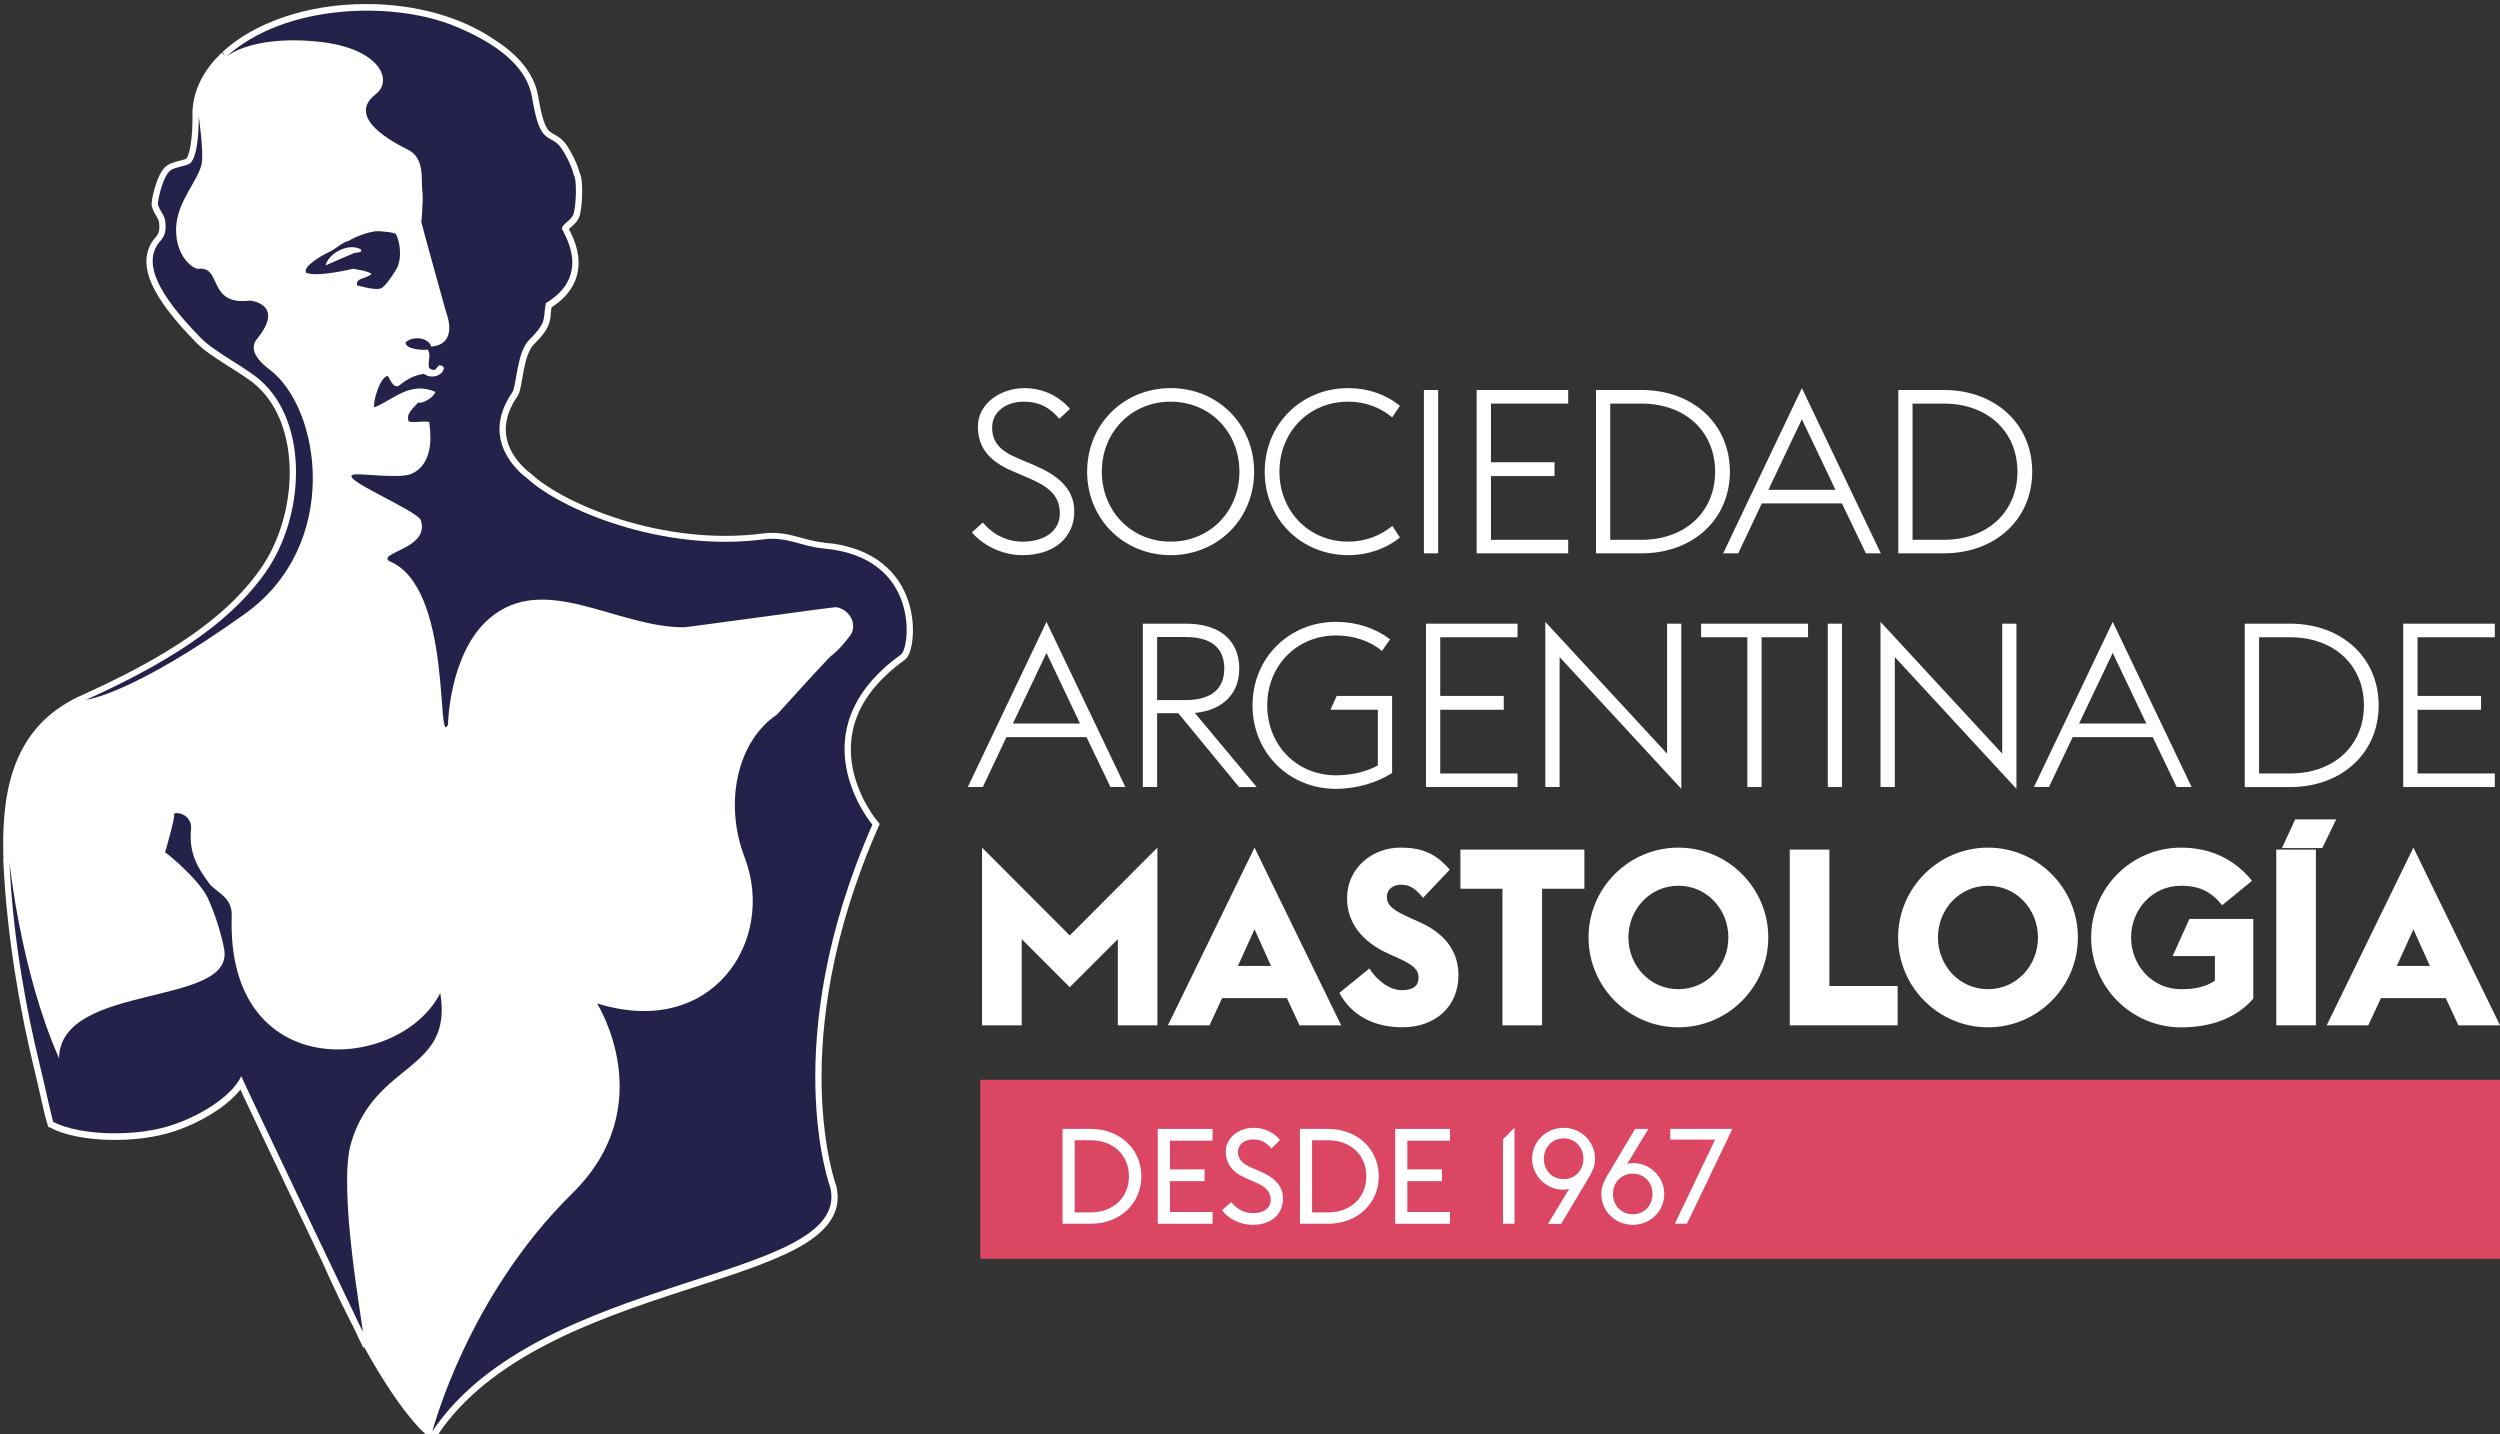 <?xml version="1.0" encoding="UTF-8" standalone="no"?>
<svg
   xmlns:dc="http://purl.org/dc/elements/1.1/"
   xmlns:cc="http://creativecommons.org/ns#"
   xmlns:rdf="http://www.w3.org/1999/02/22-rdf-syntax-ns#"
   xmlns:svg="http://www.w3.org/2000/svg"
   xmlns="http://www.w3.org/2000/svg"
   xmlns:sodipodi="http://sodipodi.sourceforge.net/DTD/sodipodi-0.dtd"
   xmlns:inkscape="http://www.inkscape.org/namespaces/inkscape"
   width="158.342mm"
   height="90.839mm"
   viewBox="0 0 158.342 90.839"
   version="1.1"
   id="svg1023"
   inkscape:version="1.0.2-2 (e86c870879, 2021-01-15)"
   sodipodi:docname="logo_sam3.svg">
  <rect x="0" y="0" width="158.342" height="90.839" fill="#333333" stroke="none"/>
  <defs
     id="defs1017" />
  <sodipodi:namedview
     id="base"
     pagecolor="#ffffff"
     bordercolor="#666666"
     borderopacity="1.0"
     inkscape:pageopacity="0.0"
     inkscape:pageshadow="2"
     inkscape:zoom="0.35"
     inkscape:cx="302.0868"
     inkscape:cy="363.09252"
     inkscape:document-units="mm"
     inkscape:current-layer="layer1"
     inkscape:document-rotation="0"
     showgrid="false"
     fit-margin-top="0"
     fit-margin-left="0"
     fit-margin-right="0"
     fit-margin-bottom="0"
     inkscape:window-width="1516"
     inkscape:window-height="1020"
     inkscape:window-x="190"
     inkscape:window-y="0"
     inkscape:window-maximized="0" />
  <g
     inkscape:label="Capa 1"
     inkscape:groupmode="layer"
     id="layer1"
     transform="translate(-25.906,-52.098)">
    <g
       id="g471"
       transform="matrix(0.265,0,0,0.265,-101.381,-109.529)">
      <path
         fill="#ffffff"
         stroke="#ffffff"
         stroke-width="3"
         stroke-miterlimit="10"
         d="m 677.239,741.093 c -5.581,-0.507 -8.644,-2.927 -14.528,-2.171 -24.252,3.112 -48.469,-7.229 -56.42,-14.63 -1.42,-1.041 -11.545,-8.909 -3.506,-20.553 0.996,-1.438 1.021,-9.539 4.038,-12.529 4.589,-4.525 3.171,-5.24 3.984,-8.772 11.364,-6.817 3.911,-17.109 3.813,-17.804 0.161,-1.175 1.926,-1.736 2.662,-3.208 0.727,-1.417 1.068,-8.807 0.093,-9.774 0.134,-0.442 -2.122,-6.178 -4.199,-7.622 -2.478,-1.746 -4.04,-0.896 -5.675,-10.734 -0.846,-5.084 -4.465,-9.284 -10.056,-12.801 -7.321,-4.989 -17.872,-8.119 -29.602,-8.119 -13.957,0 -26.24,4.435 -33.403,11.154 -0.021,0.02 -0.044,0.038 -0.066,0.058 0.009,-0.007 0.019,-0.012 0.026,-0.02 -4.156,3.916 -6.582,8.601 -6.582,13.639 0,0.246 0.02,0.488 0.03,0.733 -0.011,-0.077 -0.018,-0.126 -0.018,-0.126 0,0 0.168,9.511 -2.12,11.254 -0.77,0.587 -3.772,0.902 -4.726,1.717 -1.571,1.347 -2.706,5.81 -2.916,7.727 -0.107,1.046 1.488,2.854 1.671,3.892 0.743,4.104 -1.038,4.843 -1.886,6.231 -2.704,4.413 -0.479,11.003 10.541,22.206 3.289,3.351 10.587,6.922 14.133,10.033 11.701,10.264 10.692,32.613 1.198,46.013 -6.844,9.659 -18.274,19.085 -40.988,29.53 -0.61,0.252 -1.817,0.829 -1.822,0.831 -15.094,6.553 -18.628,19.877 -18.311,36.424 0.017,0.882 0.063,1.755 0.124,2.622 -0.092,-0.806 -0.134,-1.246 -0.134,-1.246 0.801,18.613 4.241,37.167 7.111,48.905 1.018,4.167 3.059,13.47 3.328,14.176 6.561,3.379 19.854,3.629 28.44,0.763 8.133,-2.716 14.724,-7.646 16.514,-11.687 0.182,0.595 12.205,25.822 20.721,43.663 2.629,5.935 5.092,11.043 7.376,15.444 0.6,1.253 0.936,1.959 0.936,1.959 0.008,-0.023 0.007,-0.086 0,-0.178 10.328,19.472 16.642,23.991 16.642,23.991 25.688,-38.318 100.326,-35.511 95.122,-58.239 0,0 -12.859,-34.531 10.047,-86.758 0,0 -18.817,-22.213 6.863,-40.68 2.109,-1.52 4.764,-23.237 -18.455,-25.314 z M 551.062,706.341 Z m -23.861,58.256 c 0.02,-0.011 0.037,-0.023 0.056,-0.034 l -0.019,0.015 z m 1.17,-123.335 -0.05,0.585 c -0.052,-0.495 -0.105,-0.978 -0.156,-1.417 0.059,0.279 0.133,0.555 0.206,0.832 z"
         id="path453" />
      <g
         id="g469">
        <path
           fill="#24214a"
           d="m 581.035,663.032 c 0.115,0.117 0.584,-0.136 0.425,-0.345 -0.095,-0.098 -0.463,0.302 -0.425,0.345 z"
           id="path455" />
        <path
           fill="#24214a"
           d="m 677.239,741.01 c -5.581,-0.509 -8.644,-2.927 -14.528,-2.172 -24.252,3.112 -48.469,-7.228 -56.42,-14.629 -1.42,-1.042 -11.545,-8.91 -3.506,-20.553 0.996,-1.438 1.021,-9.54 4.038,-12.53 4.589,-4.525 3.171,-5.24 3.984,-8.771 11.364,-6.818 3.911,-17.11 3.813,-17.804 0.161,-1.176 1.926,-1.737 2.662,-3.209 0.727,-1.417 1.068,-8.806 0.093,-9.773 0.134,-0.442 -2.122,-6.18 -4.199,-7.623 -2.478,-1.745 -4.04,-0.897 -5.675,-10.733 -1.218,-7.324 -8.184,-12.816 -18.521,-17.071 -14.45,-5.946 -40.465,-5.495 -54.606,7.363 6.931,-5.142 20.003,-3.814 20.362,-3.776 15.946,1.063 19.907,9.186 15.385,12.696 -7.274,5.675 4.434,11.621 7.757,13.29 4.166,2.116 3.001,7.391 3.4,10.012 0.271,1.804 -0.243,7.307 -0.243,7.307 0.188,0.912 5.895,21.425 5.912,21.51 0,0 3.2,7.642 -3.565,8.209 -0.642,-2.337 -4.646,-2.556 -6.144,-0.965 0.153,1.852 4.943,1.814 5.33,1.67 0.887,1.619 -0.056,2.649 0.297,4.347 0,0 0.645,0.722 1.465,0.479 0.363,-0.335 0.552,-0.83 1.02,-1.067 0.567,0.021 0.931,0.237 1.085,0.644 -0.288,1.97 -3.234,2.69 -4.807,1.383 -0.042,0.144 -2.537,0.033 -5.634,2.618 -1.774,1.499 -2.595,-2.023 -3.048,-2.087 -1.912,0.241 -3.631,6.705 -3.134,7.509 4.6,-1.889 8.475,-6.308 14.536,-3.734 0.163,0.753 -2.712,3.002 -4.118,2.558 -0.832,1.194 -3.101,2.638 -2.176,4.562 1.668,0.346 3.334,-0.253 4.874,0.12 -0.008,0.782 1.887,9.545 -4.199,12.348 -2.758,1.246 -11.801,-0.099 -13.757,0.189 -4.435,0.66 15.137,8.563 15.927,10.932 2.273,6.793 -10.438,7.696 -7.528,9.774 15.224,6.141 11.202,45.017 14.029,39.071 0,0 0.252,-17.229 10.01,-25.479 13.06,-11.036 30.154,2.178 46.263,2.216 -0.219,0.161 35.927,-4.888 36.514,-4.809 3.531,0.578 5.372,4.672 2.981,7.244 -0.198,0.209 -2.126,2.92 -4.456,4.608 -3.44,3.57 -12.639,13.778 -12.639,13.778 -9.663,6.48 -12.707,21.302 -7.778,34.154 7.631,19.903 -7.759,43.56 -35.27,34.906 0,0 15.469,24.404 -5.925,45.421 -25.014,24.575 -33.249,56.325 -33.438,56.86 25.688,-38.318 100.326,-35.513 95.122,-58.239 0,0 -12.859,-34.532 10.047,-86.758 0,0 -18.817,-22.213 6.863,-40.682 2.109,-1.521 4.764,-23.238 -18.455,-25.314 z"
           id="path457" />
        <path
           fill="#24214a"
           d="m 581.549,661.369 0.064,0.138 c 0.063,-0.036 0.063,-0.071 -0.064,-0.138 z"
           id="path459" />
        <path
           fill="#24214a"
           d="m 565.721,678.17 c 0.057,-0.125 4.394,1.356 5.81,0.59 1.093,-0.59 3.322,-4.038 3.703,-4.832 1.392,-2.947 0.391,-6.938 -0.216,-7.914 0.125,-0.632 -4.284,-0.849 -4.284,-0.849 -2.609,-0.02 -6.801,2.023 -6.916,2.266 -1.892,0.436 -2.983,1.906 -5.099,2.855 -1.462,0.688 -6.144,3.326 -5.213,4.825 2.747,1.119 11.168,-0.957 11.168,-0.957 0.261,0.033 3.945,0.561 4.429,1.255 -1.107,1.181 -4.041,0.877 -3.382,2.761 z m -0.797,-7.748 c -1.434,0.579 -5.979,2.574 -6.764,2.928 0.568,-2.793 5.519,-5.621 8.52,-3.759 0.098,0.866 -1.129,0.579 -1.756,0.831 z"
           id="path461" />
        <path
           fill="#24214a"
           d="m 535.714,828.79 c 0.17,-4.623 -3.997,-5.681 -5.503,-7.895 -2.45,-3.384 -4.816,-6.846 -4.219,-12.89 0.217,-2.54 -2.187,-4.147 -4.076,-3.658 0.462,0.469 -2.032,8.897 -2.121,9.279 0.885,0.557 8.363,6.745 10.338,11.208 2.843,6.431 3.728,11.743 3.728,11.743 2.972,14.193 -39.128,7.987 -39.424,26.271 -9.274,-21.005 -11.841,-46.943 -11.841,-46.943 0.801,18.613 4.241,36.226 7.111,47.964 1.018,4.167 3.059,13.47 3.328,14.175 6.561,3.378 19.854,3.63 28.44,0.764 8.133,-2.717 14.724,-7.648 16.514,-11.688 0.281,0.921 29.032,61.066 29.032,61.066 0.215,-0.656 -6.078,-34.063 -2.781,-45.113 5.865,-19.655 24.458,-16.851 21.313,-35.815 -9.615,18.965 -51.249,22.122 -49.839,-18.468 z"
           id="path463" />
        <path
           fill="#24214a"
           d="m 500.916,777.164 c 0,0 10.751,-1.108 37.938,-20.53 23.118,-16.512 18.215,-49.173 5.874,-58.417 -1.466,-1.097 -5.412,-4.315 -3.002,-7.272 6.886,-8.409 -1.644,-9.192 -1.644,-9.192 -10.273,1.289 -6.618,-8.242 -12.283,-7.598 -1.259,0.144 -5.62,-2.949 -5.378,-9.787 0.229,-6.375 5.358,-11.336 6.117,-15.392 0.515,-2.771 -0.708,-11.247 -0.708,-11.247 0,0 0.168,9.513 -2.12,11.256 -0.77,0.587 -3.772,0.902 -4.726,1.717 -1.571,1.347 -2.706,5.809 -2.916,7.727 -0.107,1.046 1.488,2.853 1.671,3.892 0.743,4.103 -1.038,4.842 -1.886,6.23 -2.704,4.413 -0.479,11.004 10.541,22.207 3.289,3.35 10.587,6.922 14.133,10.033 11.701,10.263 10.692,32.612 1.198,46.012 -7.025,9.914 -18.875,19.583 -42.809,30.361 z"
           id="path465" />
        <path
           fill="#24214a"
           d="M 522.794,662.047"
           id="path467" />
      </g>
    </g>
    <rect
       x="87.997"
       y="120.485"
       fill="#db4663"
       width="96.251"
       height="11.342"
       id="rect473"
       style="stroke-width:0.265" />
    <path
       fill="#ffffff"
       d="m 87.466,85.819 0.688,-0.626 c 0.507,0.626 1.396,1.212 2.513,1.212 1.422,0 2.366,-0.702 2.366,-1.78 0,-1.149 -0.715,-1.692 -1.898,-2.217 l -1.091,-0.465 c -1.574,-0.672 -2.201,-1.575 -2.201,-2.827 0,-1.474 1.458,-2.435 2.943,-2.435 1.225,0 2.246,0.552 2.886,1.314 l -0.671,0.627 c -0.539,-0.642 -1.195,-1.083 -2.26,-1.083 -1.076,0 -1.996,0.613 -1.996,1.634 0,0.859 0.422,1.443 1.6,1.941 l 1.095,0.462 c 1.399,0.602 2.509,1.43 2.509,2.916 0,1.589 -1.211,2.768 -3.284,2.768 -1.422,0 -2.617,-0.742 -3.201,-1.442 z"
       id="path475"
       style="stroke-width:0.265" />
    <path
       fill="#ffffff"
       d="m 94.762,81.971 c 0,-3.002 2.316,-5.291 5.291,-5.291 2.972,0 5.285,2.288 5.285,5.291 0,3.003 -2.313,5.289 -5.285,5.289 -2.975,0 -5.291,-2.286 -5.291,-5.289 z m 9.645,0 c 0,-2.505 -1.866,-4.432 -4.354,-4.432 -2.493,0 -4.361,1.927 -4.361,4.432 0,2.504 1.868,4.433 4.361,4.433 2.489,0 4.354,-1.929 4.354,-4.433 z"
       id="path477"
       style="stroke-width:0.265" />
    <path
       fill="#ffffff"
       d="m 106.009,81.971 c 0,-3.002 2.315,-5.291 5.289,-5.291 1.249,0 2.389,0.397 3.273,1.124 l -0.49,0.729 c -0.731,-0.612 -1.68,-0.995 -2.784,-0.995 -2.494,0 -4.356,1.927 -4.356,4.432 0,2.504 1.862,4.433 4.356,4.433 1.104,0 2.053,-0.385 2.798,-0.994 l 0.475,0.729 c -0.869,0.712 -2.024,1.121 -3.273,1.121 -2.974,0 -5.289,-2.286 -5.289,-5.289 z"
       id="path479"
       style="stroke-width:0.265" />
    <path
       fill="#ffffff"
       d="m 116.091,76.798 h 0.903 v 10.346 h -0.903 z"
       id="path481"
       style="stroke-width:0.265" />
    <path
       fill="#ffffff"
       d="m 119.432,76.798 h 5.799 v 0.861 h -4.893 v 3.715 h 4.026 v 0.876 h -4.026 v 4.038 h 4.893 v 0.856 h -5.799 z"
       id="path483"
       style="stroke-width:0.265" />
    <path
       fill="#ffffff"
       d="m 126.991,76.798 h 2.872 c 3.291,0 5.609,2.171 5.609,5.174 0,3.003 -2.319,5.173 -5.609,5.173 h -2.872 z m 2.872,9.49 c 2.826,0 4.674,-1.812 4.674,-4.316 0,-2.505 -1.848,-4.313 -4.674,-4.313 h -1.97 v 8.629 h 1.97 z"
       id="path485"
       style="stroke-width:0.265" />
    <path
       fill="#ffffff"
       d="m 140.031,76.681 4.998,10.463 h -0.943 l -1.518,-3.162 h -5.074 l -1.493,3.162 h -0.954 z m -2.121,6.439 h 4.249 l -2.128,-4.469 z"
       id="path487"
       style="stroke-width:0.265" />
    <path
       fill="#ffffff"
       d="m 146.14,76.798 h 2.868 c 3.292,0 5.612,2.171 5.612,5.174 0,3.003 -2.319,5.173 -5.612,5.173 h -2.868 z m 2.868,9.49 c 2.827,0 4.676,-1.812 4.676,-4.316 0,-2.505 -1.849,-4.313 -4.676,-4.313 h -1.967 v 8.629 h 1.967 z"
       id="path489"
       style="stroke-width:0.265" />
    <path
       fill="#ffffff"
       d="m 92.187,91.484 4.998,10.462 h -0.945 l -1.517,-3.162 h -5.072 l -1.497,3.162 h -0.95 z m -2.127,6.44 h 4.252 l -2.125,-4.472 z"
       id="path491"
       style="stroke-width:0.265" />
    <path
       fill="#ffffff"
       d="m 100.536,97.27 h -1.341 v 4.676 H 98.29 V 91.599 h 2.74 c 2.128,0 3.367,1.062 3.367,2.847 0,1.585 -1.033,2.634 -2.814,2.809 l 3.918,4.692 h -1.119 z m 0.465,-0.832 c 1.648,0 2.447,-0.729 2.447,-1.993 0,-1.285 -0.799,-2 -2.447,-2 h -1.807 v 3.993 z"
       id="path493"
       style="stroke-width:0.265" />
    <path
       fill="#ffffff"
       d="m 105.236,96.774 c 0,-3.004 2.313,-5.29 5.288,-5.29 1.324,0 2.507,0.406 3.428,1.108 l -0.515,0.73 C 112.693,92.723 111.718,92.345 110.524,92.345 c -2.493,0 -4.356,1.924 -4.356,4.429 0,2.508 1.863,4.43 4.356,4.43 0.933,0 1.923,-0.219 2.65,-0.626 v -3.526 h -2.999 l 0.39,-0.877 h 3.513 v 4.881 c -0.96,0.627 -2.301,1.006 -3.554,1.006 -2.975,-5.3e-4 -5.288,-2.288 -5.288,-5.288 z"
       id="path495"
       style="stroke-width:0.265" />
    <path
       fill="#ffffff"
       d="m 116.222,91.599 h 5.799 v 0.861 h -4.896 v 3.715 h 4.024 v 0.877 h -4.024 v 4.035 h 4.896 v 0.859 h -5.799 z"
       id="path497"
       style="stroke-width:0.265" />
    <path
       fill="#ffffff"
       d="m 124.687,93.715 v 8.231 h -0.906 V 91.484 l 7.712,8.348 v -8.234 h 0.902 v 10.463 z"
       id="path499"
       style="stroke-width:0.265" />
    <path
       fill="#ffffff"
       d="m 136.577,92.46 h -2.928 v -0.861 h 6.773 v 0.861 h -2.942 v 9.486 h -0.903 v -9.486 z"
       id="path501"
       style="stroke-width:0.265" />
    <path
       fill="#ffffff"
       d="m 141.672,91.599 h 0.902 V 101.946 h -0.902 z"
       id="path503"
       style="stroke-width:0.265" />
    <path
       fill="#ffffff"
       d="m 145.918,93.715 v 8.231 h -0.907 V 91.484 l 7.71,8.348 v -8.234 h 0.9 v 10.463 z"
       id="path505"
       style="stroke-width:0.265" />
    <path
       fill="#ffffff"
       d="m 159.72,91.484 4.995,10.462 h -0.944 l -1.517,-3.162 h -5.071 l -1.504,3.162 h -0.949 z m -2.133,6.44 h 4.26 l -2.128,-4.472 z"
       id="path507"
       style="stroke-width:0.265" />
    <path
       fill="#ffffff"
       d="m 168.081,91.599 h 2.87 c 3.297,0 5.612,2.171 5.612,5.175 0,3 -2.314,5.173 -5.612,5.173 h -2.87 z m 2.87,9.488 c 2.828,0 4.679,-1.806 4.679,-4.313 0,-2.505 -1.851,-4.314 -4.679,-4.314 h -1.964 v 8.627 h 1.964 z"
       id="path509"
       style="stroke-width:0.265" />
    <path
       fill="#ffffff"
       d="m 178.119,91.599 h 5.8 v 0.861 h -4.893 v 3.715 h 4.021 v 0.877 h -4.021 v 4.035 h 4.893 v 0.859 h -5.8 z"
       id="path511"
       style="stroke-width:0.265" />
    <path
       fill="#ffffff"
       d="m 88.107,105.783 5.552,5.565 5.553,-5.565 v 11.255 h -2.507 v -5.455 l -3.046,3.041 -3.04,-3.041 v 5.455 h -2.512 v -11.255 z"
       id="path513"
       style="stroke-width:0.265" />
    <path
       fill="#ffffff"
       d="m 105.364,105.783 5.487,11.255 h -2.637 l -0.799,-1.722 h -4.103 l -0.802,1.722 h -2.631 z m 1.046,7.495 -1.046,-2.321 -1.053,2.321 z"
       id="path515"
       style="stroke-width:0.265" />
    <path
       fill="#ffffff"
       d="m 110.739,114.985 1.897,-1.548 c 0.485,0.767 1.286,1.376 2.054,1.376 0.733,0 1.064,-0.282 1.064,-0.8 0,-0.503 -0.358,-0.815 -1.302,-1.237 l -0.623,-0.282 c -1.681,-0.754 -2.605,-1.992 -2.605,-3.498 0,-1.942 1.614,-3.213 3.382,-3.213 1.242,0 2.186,0.3 3.123,1.397 l -1.691,1.784 c -0.564,-0.689 -0.908,-0.83 -1.432,-0.83 -0.418,0 -0.859,0.266 -0.859,0.766 0,0.583 0.484,0.897 1.507,1.35 l 0.593,0.267 c 1.534,0.691 2.433,1.802 2.433,3.339 0,2.007 -1.477,3.307 -3.548,3.307 -1.785,2.7e-4 -3.23,-0.737 -3.994,-2.18 z"
       id="path517"
       style="stroke-width:0.265" />
    <path
       fill="#ffffff"
       d="m 121.065,108.388 h -2.662 v -2.479 h 7.852 v 2.479 h -2.679 v 8.651 h -2.511 z"
       id="path519"
       style="stroke-width:0.265" />
    <path
       fill="#ffffff"
       d="m 126.519,111.474 c 0,-3.138 2.556,-5.69 5.691,-5.69 3.135,0 5.694,2.552 5.694,5.69 0,3.137 -2.56,5.691 -5.694,5.691 -3.136,0 -5.691,-2.554 -5.691,-5.691 z m 8.856,0 c 0,-1.786 -1.362,-3.277 -3.165,-3.277 -1.8,0 -3.165,1.491 -3.165,3.277 0,1.788 1.365,3.276 3.165,3.276 1.802,0 3.165,-1.488 3.165,-3.276 z"
       id="path521"
       style="stroke-width:0.265" />
    <path
       fill="#ffffff"
       d="m 139.264,105.909 h 2.509 v 8.639 h 4.323 v 2.491 h -6.832 z"
       id="path523"
       style="stroke-width:0.265" />
    <path
       fill="#ffffff"
       d="m 146.127,111.474 c 0,-3.138 2.558,-5.69 5.691,-5.69 3.137,0 5.694,2.552 5.694,5.69 0,3.137 -2.556,5.691 -5.694,5.691 -3.133,0 -5.691,-2.554 -5.691,-5.691 z m 8.858,0 c 0,-1.786 -1.365,-3.277 -3.167,-3.277 -1.803,0 -3.168,1.491 -3.168,3.277 0,1.788 1.366,3.276 3.168,3.276 1.802,0 3.167,-1.488 3.167,-3.276 z"
       id="path525"
       style="stroke-width:0.265" />
    <path
       fill="#ffffff"
       d="m 158.353,111.474 c 0,-3.138 2.556,-5.69 5.69,-5.69 1.915,0 3.421,0.767 4.499,2.101 l -1.893,1.548 c -0.675,-0.842 -1.412,-1.235 -2.606,-1.235 -1.801,0 -3.16,1.491 -3.16,3.277 0,1.788 1.359,3.276 3.16,3.276 0.913,0 1.602,-0.156 2.149,-0.546 v -1.554 h -2.678 l 1.062,-2.35 h 4.047 v 5.048 c -1.1,1.252 -2.693,1.818 -4.581,1.818 -3.134,0 -5.69,-2.554 -5.69,-5.691 z"
       id="path527"
       style="stroke-width:0.265" />
    <polygon
       fill="#ffffff"
       points="1038.688,805.76 1035.363,812.599 1025.731,812.599 1028.889,805.76 "
       id="polygon529"
       transform="matrix(0.265,0,0,0.265,-101.381,-109.529)" />
    <rect
       x="170.078"
       y="105.909"
       fill="#ffffff"
       width="2.509"
       height="11.13"
       id="rect531"
       style="stroke-width:0.265" />
    <path
       fill="#ffffff"
       d="m 178.763,105.783 5.485,11.255 h -2.633 l -0.801,-1.722 h -4.107 l -0.801,1.722 h -2.634 z m 1.046,7.495 -1.046,-2.321 -1.053,2.321 z"
       id="path533"
       style="stroke-width:0.265" />
    <g
       id="g655"
       transform="matrix(0.265,0,0,0.265,-101.381,-109.529)">
      <path
         fill="#ffffff"
         d="m 734.281,879.725 h 6.738 c 6.994,0 12.103,4.854 12.103,11.337 0,6.483 -5.108,11.337 -12.103,11.337 h -6.738 z m 6.739,19.959 c 5.493,0 9.134,-3.671 9.134,-8.622 0,-4.95 -3.641,-8.622 -9.134,-8.622 h -3.833 v 17.244 z"
         id="path637" />
      <path
         fill="#ffffff"
         d="m 757.047,879.725 h 13.094 v 2.811 h -10.188 v 6.866 h 8.271 v 2.81 h -8.271 v 7.377 h 10.188 v 2.811 h -13.094 z"
         id="path639" />
      <path
         fill="#ffffff"
         d="m 772.405,899.141 2.204,-1.916 c 1.085,1.406 2.937,2.651 5.141,2.651 2.619,0 4.279,-1.214 4.279,-3.194 0,-2.074 -1.277,-3.16 -3.705,-4.214 l -2.075,-0.896 c -3.448,-1.469 -4.949,-3.576 -4.949,-6.419 0,-3.448 3.257,-5.684 6.609,-5.684 2.65,0 4.823,1.054 6.355,2.905 l -2.044,2.044 c -1.181,-1.404 -2.427,-2.171 -4.406,-2.171 -1.916,0 -3.609,1.085 -3.609,2.971 0,1.66 0.958,2.777 3.354,3.831 l 2.076,0.895 c 3.065,1.341 5.333,3.225 5.333,6.419 0,3.704 -2.747,6.291 -7.187,6.291 -3.288,0 -6.034,-1.596 -7.376,-3.513 z"
         id="path641" />
      <path
         fill="#ffffff"
         d="m 791.021,879.725 h 6.738 c 6.993,0 12.103,4.854 12.103,11.337 0,6.483 -5.109,11.337 -12.103,11.337 h -6.738 z m 6.739,19.959 c 5.492,0 9.133,-3.671 9.133,-8.622 0,-4.95 -3.641,-8.622 -9.133,-8.622 h -3.833 v 17.244 z"
         id="path643" />
      <path
         fill="#ffffff"
         d="m 813.787,879.725 h 13.094 v 2.811 h -10.188 v 6.866 h 8.272 v 2.81 h -8.272 v 7.377 h 10.188 v 2.811 h -13.094 z"
         id="path645" />
      <path
         fill="#ffffff"
         d="m 839.555,882.216 2.745,-2.746 v 22.929 h -2.745 z"
         id="path647" />
      <path
         fill="#ffffff"
         d="m 855.361,894.063 c -0.288,0.097 -0.734,0.192 -1.47,0.192 -3.992,0 -7.377,-3.322 -7.377,-7.377 0,-4.089 3.321,-7.409 7.537,-7.409 4.215,0 7.504,3.32 7.504,7.409 0,1.564 -0.606,2.969 -1.341,4.215 l -6.771,11.337 h -3.13 z m 3.416,-7.184 c 0,-2.684 -1.947,-4.887 -4.726,-4.887 -2.811,0 -4.728,2.203 -4.728,4.887 0,2.683 1.917,4.854 4.728,4.854 2.779,0 4.726,-2.171 4.726,-4.854 z"
         id="path649" />
      <path
         fill="#ffffff"
         d="m 863.055,895.277 c 0,-1.565 0.574,-2.97 1.31,-4.216 l 6.77,-11.337 h 3.162 l -5.045,8.367 c 0.286,-0.096 0.733,-0.191 1.468,-0.191 3.992,0 7.378,3.321 7.378,7.377 0,4.088 -3.322,7.377 -7.537,7.377 -4.217,0 -7.506,-3.289 -7.506,-7.377 z m 12.231,0 c 0,-2.683 -1.916,-4.854 -4.727,-4.854 -2.778,0 -4.727,2.171 -4.727,4.854 0,2.683 1.948,4.854 4.727,4.854 2.811,0 4.727,-2.171 4.727,-4.854 z"
         id="path651" />
      <path
         fill="#ffffff"
         d="m 890.262,882.279 h -10.73 v -2.555 h 14.85 l -10.858,22.674 h -2.906 z"
         id="path653" />
    </g>
  </g>
</svg>
